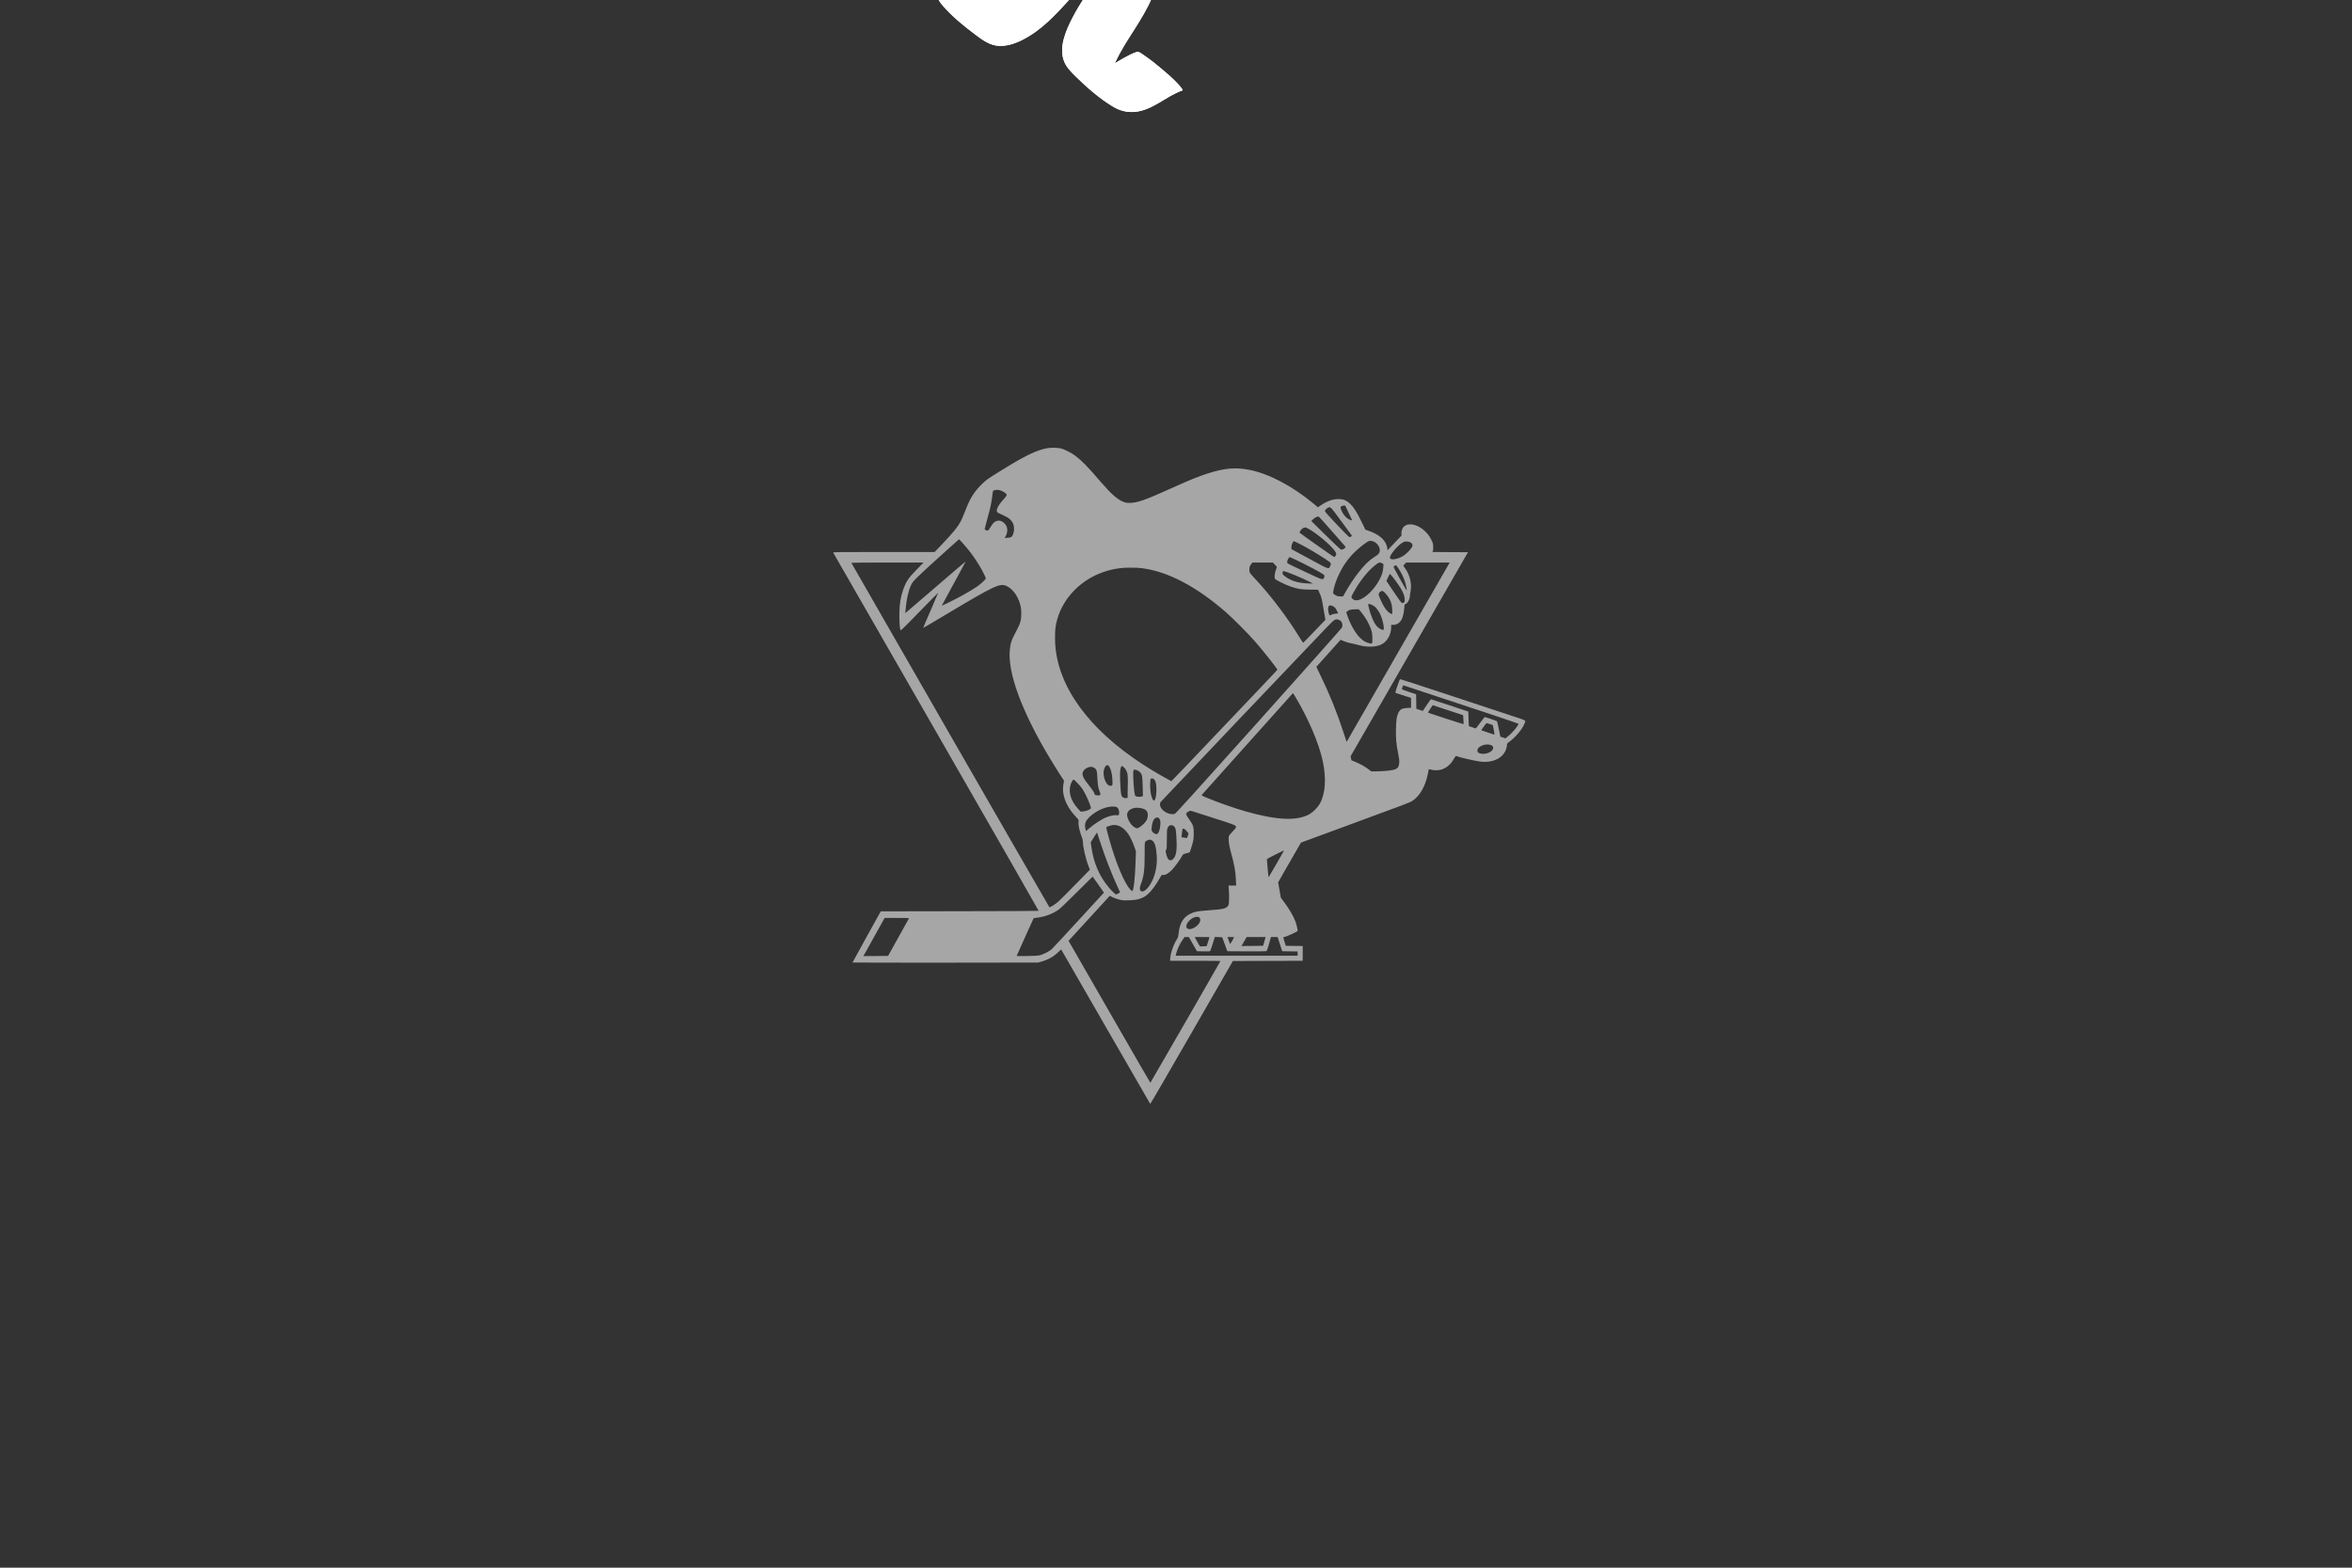 <svg xmlns="http://www.w3.org/2000/svg" xmlns:xlink="http://www.w3.org/1999/xlink" width="288" zoomAndPan="magnify" viewBox="0 0 216 144" height="192" preserveAspectRatio="xMidYMid meet" version="1.0"><rect x="0" y="0" width="216" height="144" fill="#333333" stroke="none"/><defs><clipPath id="a77303b0ea"><path d="M 80.48 0 L 108.98 0 L 108.98 10.605 L 80.48 10.605 Z M 80.48 0 " clip-rule="nonzero"/></clipPath></defs><g clip-path="url(#a77303b0ea)"><path fill="#ffffff" d="M 84.758 -6.262 C 85.535 -7.598 86.617 -8.738 87.914 -9.574 C 89.133 -10.367 90.629 -11.02 92.109 -10.949 C 92.066 -10.949 92.027 -10.957 91.984 -10.957 C 92.176 -10.945 92.363 -10.922 92.547 -10.875 C 92.621 -10.855 92.699 -10.836 92.766 -10.812 C 92.801 -10.801 93.062 -10.691 92.938 -10.754 C 92.867 -10.793 92.875 -10.781 92.973 -10.73 C 91.93 -11.602 90.883 -12.48 89.84 -13.355 C 89.758 -13.543 89.887 -13.273 89.895 -13.246 C 89.988 -13.07 90.051 -12.879 90.105 -12.684 C 90.098 -12.727 90.086 -12.77 90.078 -12.801 C 90.312 -11.707 89.969 -10.559 89.605 -9.531 C 89.203 -8.402 88.668 -7.324 88.117 -6.262 C 87.555 -5.18 86.973 -4.102 86.48 -2.977 C 86.098 -2.109 85.754 -1.059 86.145 -0.125 C 86.254 0.129 86.434 0.348 86.609 0.551 C 87.469 1.539 88.523 2.391 89.566 3.172 C 90.223 3.672 90.91 4.18 91.758 4.215 C 92.738 4.254 93.711 3.809 94.535 3.301 C 96.172 2.301 97.422 0.801 98.715 -0.594 C 99.441 -1.375 100.191 -2.141 101.035 -2.793 C 101.973 -3.52 103.117 -4.246 104.344 -4.184 C 104.305 -4.184 104.262 -4.191 104.223 -4.191 C 104.379 -4.18 104.535 -4.156 104.688 -4.117 C 104.758 -4.094 104.824 -4.074 104.887 -4.055 C 104.922 -4.039 105.141 -3.973 104.961 -4.027 C 104.852 -4.062 101.781 -6.672 101.746 -6.742 C 101.773 -6.688 101.816 -6.633 101.844 -6.578 C 101.918 -6.434 101.965 -6.281 102 -6.125 C 101.992 -6.164 101.98 -6.207 101.973 -6.242 C 102.262 -4.852 101.5 -3.418 100.836 -2.246 C 100.086 -0.941 99.195 0.277 98.504 1.613 C 97.887 2.801 97.176 4.406 97.766 5.734 C 97.988 6.242 98.422 6.652 98.805 7.039 C 99.836 8.047 100.973 9.047 102.211 9.793 C 102.824 10.156 103.441 10.328 104.152 10.281 C 105.84 10.164 107.059 8.832 108.602 8.301 C 108.711 8.258 108.012 7.531 108.109 7.633 C 107.664 7.168 107.168 6.734 106.676 6.324 C 106.184 5.914 105.676 5.496 105.141 5.137 C 104.977 5.027 104.605 4.699 104.398 4.77 C 102.742 5.344 101.438 6.812 99.582 6.758 C 99.621 6.758 99.664 6.762 99.703 6.762 C 99.555 6.758 99.402 6.734 99.25 6.707 C 99.164 6.688 99.078 6.668 98.992 6.641 C 98.965 6.633 98.73 6.551 98.875 6.605 C 98.938 6.641 98.938 6.641 98.883 6.613 C 97.648 5.922 98.688 6.789 102 9.238 C 102.055 9.383 102.02 9.258 101.973 9.176 C 101.883 9.012 101.828 8.832 101.781 8.656 C 101.789 8.695 101.801 8.738 101.809 8.773 C 101.598 7.688 102.02 6.57 102.48 5.605 C 102.969 4.57 103.598 3.609 104.215 2.645 C 104.816 1.695 105.406 0.73 105.832 -0.312 C 106.211 -1.238 106.465 -2.375 105.961 -3.309 C 105.77 -3.656 105.484 -3.957 105.207 -4.246 C 104.324 -5.172 103.309 -6.008 102.27 -6.75 C 101.637 -7.199 100.992 -7.641 100.199 -7.688 C 99.078 -7.758 98.051 -7.18 97.168 -6.551 C 95.59 -5.426 94.363 -3.898 93.035 -2.504 C 92.301 -1.738 91.523 -0.996 90.641 -0.402 C 89.742 0.203 88.66 0.75 87.555 0.711 C 87.598 0.711 87.637 0.719 87.68 0.719 C 87.551 0.703 87.418 0.688 87.289 0.66 C 87.227 0.648 87.164 0.629 87.105 0.605 C 86.348 0.293 86.898 0.711 88.762 1.848 C 89.242 2.285 89.715 2.719 90.195 3.156 C 90.277 3.238 90.352 3.328 90.422 3.426 C 90.387 3.375 90.359 3.32 90.332 3.266 C 90.277 3.156 90.242 3.047 90.211 2.93 C 90.215 2.973 90.23 3.012 90.238 3.047 C 90.059 2.238 90.32 1.418 90.633 0.684 C 91.012 -0.203 91.457 -1.059 91.902 -1.91 C 92.785 -3.602 93.711 -5.309 94.172 -7.172 C 94.371 -7.984 94.461 -8.852 94.164 -9.648 C 93.918 -10.32 93.328 -10.855 92.828 -11.336 C 91.812 -12.301 90.676 -13.301 89.449 -14 C 87.953 -14.887 86.156 -14.387 84.711 -13.672 C 82.984 -12.816 81.531 -11.453 80.559 -9.785 C 80.48 -9.656 81.059 -9.113 81.051 -9.121 C 81.496 -8.656 81.988 -8.223 82.484 -7.812 C 82.641 -7.68 84.637 -6.055 84.758 -6.262 Z M 84.758 -6.262 " fill-opacity="1" fill-rule="nonzero"/><path fill="#ffffff" d="M 84.758 -6.262 C 85.535 -7.598 86.617 -8.738 87.914 -9.574 C 89.133 -10.367 90.629 -11.02 92.109 -10.949 C 92.066 -10.949 92.027 -10.957 91.984 -10.957 C 92.176 -10.945 92.363 -10.922 92.547 -10.875 C 92.621 -10.855 92.699 -10.836 92.766 -10.812 C 92.801 -10.801 93.062 -10.691 92.938 -10.754 C 92.867 -10.793 92.875 -10.781 92.973 -10.73 C 91.93 -11.602 90.883 -12.48 89.84 -13.355 C 89.758 -13.543 89.887 -13.273 89.895 -13.246 C 89.988 -13.07 90.051 -12.879 90.105 -12.684 C 90.098 -12.727 90.086 -12.77 90.078 -12.801 C 90.312 -11.707 89.969 -10.559 89.605 -9.531 C 89.203 -8.402 88.668 -7.324 88.117 -6.262 C 87.555 -5.18 86.973 -4.102 86.48 -2.977 C 86.098 -2.109 85.754 -1.059 86.145 -0.125 C 86.254 0.129 86.434 0.348 86.609 0.551 C 87.469 1.539 88.523 2.391 89.566 3.172 C 90.223 3.672 90.91 4.18 91.758 4.215 C 92.738 4.254 93.711 3.809 94.535 3.301 C 96.172 2.301 97.422 0.801 98.715 -0.594 C 99.441 -1.375 100.191 -2.141 101.035 -2.793 C 101.973 -3.52 103.117 -4.246 104.344 -4.184 C 104.305 -4.184 104.262 -4.191 104.223 -4.191 C 104.379 -4.18 104.535 -4.156 104.688 -4.117 C 104.758 -4.094 104.824 -4.074 104.887 -4.055 C 104.922 -4.039 105.141 -3.973 104.961 -4.027 C 104.852 -4.062 101.781 -6.672 101.746 -6.742 C 101.773 -6.688 101.816 -6.633 101.844 -6.578 C 101.918 -6.434 101.965 -6.281 102 -6.125 C 101.992 -6.164 101.98 -6.207 101.973 -6.242 C 102.262 -4.852 101.5 -3.418 100.836 -2.246 C 100.086 -0.941 99.195 0.277 98.504 1.613 C 97.887 2.801 97.176 4.406 97.766 5.734 C 97.988 6.242 98.422 6.652 98.805 7.039 C 99.836 8.047 100.973 9.047 102.211 9.793 C 102.824 10.156 103.441 10.328 104.152 10.281 C 105.84 10.164 107.059 8.832 108.602 8.301 C 108.711 8.258 108.012 7.531 108.109 7.633 C 107.664 7.168 107.168 6.734 106.676 6.324 C 106.184 5.914 105.676 5.496 105.141 5.137 C 104.977 5.027 104.605 4.699 104.398 4.77 C 102.742 5.344 101.438 6.812 99.582 6.758 C 99.621 6.758 99.664 6.762 99.703 6.762 C 99.555 6.758 99.402 6.734 99.25 6.707 C 99.164 6.688 99.078 6.668 98.992 6.641 C 98.965 6.633 98.73 6.551 98.875 6.605 C 98.938 6.641 98.938 6.641 98.883 6.613 C 97.648 5.922 98.688 6.789 102 9.238 C 102.055 9.383 102.02 9.258 101.973 9.176 C 101.883 9.012 101.828 8.832 101.781 8.656 C 101.789 8.695 101.801 8.738 101.809 8.773 C 101.598 7.688 102.02 6.57 102.48 5.605 C 102.969 4.57 103.598 3.609 104.215 2.645 C 104.816 1.695 105.406 0.73 105.832 -0.312 C 106.211 -1.238 106.465 -2.375 105.961 -3.309 C 105.77 -3.656 105.484 -3.957 105.207 -4.246 C 104.324 -5.172 103.309 -6.008 102.27 -6.75 C 101.637 -7.199 100.992 -7.641 100.199 -7.688 C 99.078 -7.758 98.051 -7.18 97.168 -6.551 C 95.59 -5.426 94.363 -3.898 93.035 -2.504 C 92.301 -1.738 91.523 -0.996 90.641 -0.402 C 89.742 0.203 88.66 0.75 87.555 0.711 C 87.598 0.711 87.637 0.719 87.68 0.719 C 87.551 0.703 87.418 0.688 87.289 0.66 C 87.227 0.648 87.164 0.629 87.105 0.605 C 86.348 0.293 86.898 0.711 88.762 1.848 C 89.242 2.285 89.715 2.719 90.195 3.156 C 90.277 3.238 90.352 3.328 90.422 3.426 C 90.387 3.375 90.359 3.32 90.332 3.266 C 90.277 3.156 90.242 3.047 90.211 2.93 C 90.215 2.973 90.23 3.012 90.238 3.047 C 90.059 2.238 90.32 1.418 90.633 0.684 C 91.012 -0.203 91.457 -1.059 91.902 -1.91 C 92.785 -3.602 93.711 -5.309 94.172 -7.172 C 94.371 -7.984 94.461 -8.852 94.164 -9.648 C 93.918 -10.32 93.328 -10.855 92.828 -11.336 C 91.812 -12.301 90.676 -13.301 89.449 -14 C 87.953 -14.887 86.156 -14.387 84.711 -13.672 C 82.984 -12.816 81.531 -11.453 80.559 -9.785 C 80.48 -9.656 81.059 -9.113 81.051 -9.121 C 81.496 -8.656 81.988 -8.223 82.484 -7.812 C 82.641 -7.68 84.637 -6.055 84.758 -6.262 Z M 84.758 -6.262 " fill-opacity="1" fill-rule="nonzero"/></g><path fill="#a6a6a6" d="M 96.172 41.168 C 95.453 41.301 94.66 41.629 93.523 42.27 C 92.984 42.57 91.109 43.727 90.797 43.945 C 90.223 44.352 89.648 44.969 89.285 45.559 C 89.051 45.941 88.914 46.238 88.621 46.98 C 88.469 47.367 88.289 47.785 88.219 47.914 C 87.945 48.418 87.508 48.949 86.516 49.992 L 85.836 50.703 L 81.164 50.703 C 76.832 50.703 76.496 50.707 76.52 50.766 C 76.531 50.797 80.785 58.207 85.977 67.23 C 91.164 76.258 95.398 83.652 95.387 83.664 C 95.371 83.68 92.105 83.695 88.125 83.699 L 80.887 83.711 L 79.59 86.047 C 78.875 87.336 78.293 88.398 78.293 88.41 C 78.293 88.422 82.129 88.43 86.82 88.426 L 95.348 88.414 L 95.621 88.336 C 96.258 88.156 96.762 87.871 97.184 87.457 C 97.324 87.316 97.449 87.211 97.461 87.223 C 97.473 87.234 99.309 90.422 101.543 94.309 C 103.777 98.191 105.621 101.383 105.633 101.398 C 105.648 101.414 107.363 98.465 109.441 94.848 L 113.223 88.273 L 116.43 88.262 L 119.637 88.254 L 119.637 86.895 L 118.859 86.887 L 118.082 86.875 L 117.965 86.5 C 117.898 86.293 117.848 86.113 117.848 86.098 C 117.848 86.082 117.891 86.07 117.945 86.07 C 118 86.07 118.297 85.953 118.605 85.812 C 119.039 85.617 119.172 85.539 119.172 85.488 C 119.172 85.355 119.059 84.883 118.969 84.648 C 118.777 84.133 118.375 83.453 117.875 82.789 L 117.629 82.457 L 117.379 81.051 L 117.984 79.988 C 118.336 79.383 118.684 78.773 119.035 78.164 L 119.477 77.398 L 123.59 75.883 C 129.383 73.75 129.438 73.727 129.668 73.59 C 130.367 73.168 130.906 72.238 131.133 71.055 C 131.176 70.836 131.215 70.656 131.219 70.652 C 131.223 70.645 131.316 70.664 131.434 70.695 C 132.273 70.914 133.066 70.531 133.531 69.688 C 133.645 69.484 133.691 69.426 133.734 69.445 C 134.066 69.574 135.363 69.875 135.902 69.949 C 137.086 70.109 138.055 69.641 138.324 68.785 C 138.363 68.66 138.395 68.5 138.395 68.426 C 138.395 68.305 138.41 68.281 138.633 68.117 C 139.168 67.73 139.758 67.031 139.98 66.523 C 140.148 66.141 140.27 66.227 138.906 65.773 C 138.238 65.555 135.652 64.699 133.156 63.871 C 130.66 63.043 128.602 62.375 128.578 62.383 C 128.555 62.391 128.445 62.672 128.328 63.012 C 128.125 63.625 128.125 63.629 128.203 63.66 C 128.246 63.676 128.574 63.781 128.934 63.895 L 129.586 64.105 L 129.586 65.016 L 129.238 65.031 C 128.75 65.051 128.555 65.168 128.398 65.523 C 128.266 65.828 128.223 66.133 128.203 66.891 C 128.176 67.793 128.223 68.328 128.395 69.176 C 128.496 69.688 128.516 69.848 128.5 70.062 C 128.465 70.496 128.344 70.629 127.895 70.73 C 127.633 70.793 126.816 70.855 126.285 70.855 L 125.934 70.855 L 125.68 70.664 C 125.348 70.41 124.934 70.176 124.48 69.988 L 124.113 69.836 L 124.035 69.469 L 129.426 60.094 L 134.816 50.723 L 133.188 50.715 L 131.559 50.703 L 131.598 50.594 C 131.621 50.535 131.629 50.352 131.621 50.191 C 131.609 49.938 131.586 49.855 131.457 49.594 C 131.062 48.777 130.227 48.164 129.512 48.164 C 129.258 48.164 129.074 48.23 128.914 48.387 C 128.777 48.523 128.68 48.809 128.699 49.039 L 128.711 49.195 L 127.422 50.547 L 127.398 50.336 C 127.316 49.66 126.672 49.074 125.637 48.738 L 125.395 48.656 L 125.023 47.895 C 124.594 47.016 124.312 46.578 123.988 46.273 C 123.66 45.969 123.426 45.863 123.035 45.844 C 122.48 45.816 121.934 45.992 121.336 46.391 L 121.031 46.594 L 120.648 46.273 C 118.68 44.641 116.516 43.5 114.723 43.156 C 113.449 42.91 112.438 43 110.895 43.496 C 110.031 43.773 109.301 44.07 107.586 44.844 C 105.129 45.953 104.449 46.191 103.734 46.191 C 103.488 46.195 103.371 46.176 103.188 46.105 C 102.652 45.906 102.047 45.375 101.117 44.297 C 99.859 42.836 99.363 42.324 98.766 41.875 C 98.422 41.613 97.781 41.281 97.461 41.199 C 97.152 41.117 96.52 41.102 96.172 41.168 M 91.395 45.016 C 91.309 45.031 91.223 45.059 91.207 45.078 C 91.191 45.094 91.152 45.312 91.125 45.566 C 91.059 46.125 90.969 46.57 90.801 47.18 C 90.715 47.492 90.629 47.809 90.547 48.129 L 90.426 48.609 L 90.5 48.672 C 90.602 48.758 90.723 48.754 90.805 48.664 C 90.84 48.625 90.941 48.469 91.031 48.316 C 91.207 48.023 91.348 47.902 91.578 47.84 C 91.855 47.766 92.152 47.91 92.375 48.227 C 92.559 48.488 92.543 48.973 92.34 49.281 L 92.254 49.414 L 92.547 49.395 C 92.801 49.375 92.852 49.359 92.918 49.285 C 93.137 49.027 93.195 48.441 93.035 48.09 C 92.875 47.738 92.633 47.547 92.023 47.277 C 91.824 47.191 91.637 47.098 91.602 47.066 C 91.43 46.91 91.629 46.461 92.094 45.945 C 92.496 45.496 92.508 45.473 92.375 45.332 C 92.246 45.199 91.891 45.023 91.699 45 C 91.617 44.992 91.484 44.996 91.395 45.016 M 123.188 46.5 C 123.078 46.578 123.086 46.672 123.234 46.977 C 123.426 47.383 123.77 47.707 124.082 47.781 L 124.18 47.805 L 124.094 47.617 C 124.051 47.516 123.906 47.207 123.777 46.938 L 123.543 46.445 L 123.406 46.445 C 123.328 46.445 123.23 46.469 123.188 46.5 M 121.922 46.66 C 121.789 46.73 121.676 46.867 121.676 46.961 C 121.676 47.047 123.816 49.305 123.922 49.332 C 123.984 49.348 124.031 49.332 124.082 49.281 L 124.156 49.207 L 123.195 47.898 C 122.141 46.465 122.195 46.516 121.922 46.66 M 120.832 47.52 C 120.754 47.559 120.629 47.652 120.555 47.727 L 120.426 47.859 L 121.703 49.117 C 122.406 49.805 123.027 50.398 123.082 50.434 C 123.168 50.492 123.203 50.496 123.324 50.457 C 123.402 50.434 123.492 50.375 123.523 50.324 C 123.582 50.242 123.578 50.23 123.512 50.156 C 123.473 50.113 122.938 49.504 122.324 48.801 C 121.711 48.098 121.18 47.504 121.141 47.484 C 121.043 47.434 121 47.438 120.832 47.52 M 119.688 48.5 C 119.504 48.578 119.297 48.879 119.375 48.949 C 119.484 49.055 122.484 51.168 122.52 51.168 C 122.594 51.168 122.715 50.992 122.715 50.887 C 122.715 50.75 122.543 50.512 122.152 50.117 C 121.438 49.398 120.129 48.445 119.859 48.449 C 119.824 48.453 119.75 48.473 119.688 48.5 M 87.133 50.375 C 85.844 51.52 84.688 52.586 84.207 53.062 C 83.867 53.402 83.785 53.504 83.664 53.754 C 83.434 54.234 83.234 55.121 83.168 55.973 L 83.141 56.316 L 83.219 56.254 C 83.262 56.223 84.492 55.164 85.953 53.906 C 87.414 52.648 88.625 51.609 88.645 51.605 C 88.668 51.598 88.676 51.605 88.664 51.621 C 88.629 51.68 86.609 55.41 86.547 55.527 L 86.488 55.641 L 86.98 55.41 C 87.969 54.941 89.043 54.344 89.73 53.879 C 90.082 53.637 90.535 53.215 90.535 53.125 C 90.535 53.035 90.172 52.328 89.883 51.855 C 89.43 51.109 88.898 50.41 88.332 49.801 L 88.078 49.531 Z M 125.703 49.703 C 125.543 49.754 124.887 50.258 124.496 50.629 C 123.848 51.25 123.371 51.906 122.984 52.719 C 122.734 53.242 122.566 53.719 122.473 54.168 C 122.398 54.52 122.41 54.547 122.68 54.688 C 122.828 54.766 122.914 54.785 123.102 54.785 L 123.34 54.785 L 123.445 54.598 C 124.293 53.059 125.355 51.715 126.098 51.246 C 126.254 51.148 126.438 51.023 126.504 50.969 C 126.727 50.785 126.777 50.527 126.648 50.238 C 126.473 49.848 126.035 49.598 125.703 49.703 M 118.688 49.891 C 118.629 50.012 118.598 50.141 118.598 50.258 L 118.598 50.438 L 120.266 51.34 C 122.098 52.332 122.004 52.301 122.141 52.027 C 122.289 51.742 122.27 51.715 121.738 51.363 C 120.996 50.875 120.066 50.324 119.43 50 C 119.109 49.836 118.828 49.703 118.809 49.703 C 118.789 49.703 118.734 49.785 118.688 49.891 M 128.879 49.797 C 128.391 50.039 127.539 51.059 127.652 51.27 C 127.758 51.473 128.355 51.371 128.848 51.074 C 129.113 50.91 129.504 50.531 129.641 50.297 C 129.723 50.156 129.734 50.109 129.707 50.012 C 129.645 49.781 129.164 49.656 128.879 49.797 M 118.328 51.297 C 118.23 51.422 118.18 51.656 118.234 51.734 C 118.25 51.762 118.969 52.109 119.828 52.512 C 121.508 53.297 121.461 53.285 121.59 53.086 C 121.621 53.039 121.641 52.953 121.633 52.898 C 121.625 52.812 121.562 52.766 121.141 52.52 C 120.59 52.203 118.844 51.324 118.59 51.234 L 118.418 51.172 Z M 78.184 51.699 C 78.184 51.73 96.324 83.281 96.371 83.328 C 96.418 83.379 96.953 83.043 97.223 82.789 C 97.355 82.672 98.055 81.969 98.777 81.23 L 100.094 79.887 L 99.965 79.555 C 99.707 78.891 99.449 77.766 99.449 77.32 C 99.449 77.203 99.414 77.051 99.359 76.914 C 99.141 76.375 99 75.723 99.051 75.457 C 99.074 75.316 99.07 75.309 98.781 75 C 97.863 74.02 97.469 72.93 97.676 71.953 C 97.719 71.742 97.723 71.695 97.68 71.648 C 97.586 71.539 96.891 70.441 96.422 69.66 C 93.793 65.273 92.488 61.699 92.75 59.582 C 92.816 59.062 92.891 58.816 93.117 58.383 C 93.578 57.504 93.684 57.27 93.738 56.996 C 93.801 56.68 93.809 56.109 93.754 55.805 C 93.594 54.906 93.07 54.117 92.434 53.824 C 91.828 53.547 91.332 53.781 86.891 56.438 C 85.742 57.129 84.793 57.684 84.785 57.676 C 84.777 57.668 85.086 56.938 85.473 56.059 C 85.855 55.176 86.164 54.449 86.16 54.445 C 86.152 54.441 85.375 55.23 84.43 56.203 C 82.809 57.867 82.711 57.961 82.688 57.871 C 82.621 57.633 82.578 56.848 82.598 56.223 C 82.621 55.426 82.707 54.887 82.906 54.281 C 83.188 53.441 83.414 53.098 84.211 52.289 L 84.82 51.672 L 81.504 51.672 C 79.68 51.672 78.184 51.684 78.184 51.699 M 114.926 51.789 C 114.871 51.852 114.809 51.957 114.781 52.02 C 114.719 52.172 114.719 52.488 114.785 52.613 C 114.812 52.668 115.031 52.918 115.266 53.168 C 116.668 54.66 118.184 56.656 119.352 58.551 C 119.516 58.824 119.664 59.043 119.676 59.043 C 119.691 59.043 120.156 58.57 120.711 57.988 L 121.719 56.934 L 121.547 55.922 C 121.387 54.98 121.363 54.883 121.211 54.539 L 121.047 54.168 L 120.297 54.16 C 119.488 54.152 119.195 54.105 118.508 53.871 C 118.086 53.73 117.145 53.266 117.098 53.18 C 117.004 53.004 117.074 52.539 117.254 52.125 C 117.277 52.078 117.238 52.016 117.086 51.867 L 116.891 51.672 L 115.023 51.672 Z M 126.312 51.898 C 125.617 52.445 124.898 53.344 124.324 54.383 C 124.207 54.594 124.109 54.789 124.109 54.82 C 124.109 54.906 124.211 55.031 124.324 55.09 C 124.98 55.43 126.445 54.082 126.926 52.703 C 126.984 52.539 127.023 52.324 127.035 52.129 L 127.055 51.82 L 126.934 51.746 C 126.73 51.621 126.629 51.645 126.312 51.898 M 129 51.816 L 128.871 51.961 L 129.031 52.188 C 129.484 52.82 129.672 53.613 129.539 54.324 C 129.508 54.492 129.48 54.676 129.48 54.738 C 129.48 55.035 129.262 55.43 129.074 55.48 C 128.996 55.5 128.988 55.523 128.965 55.832 C 128.938 56.191 128.859 56.582 128.773 56.785 C 128.613 57.172 128.309 57.398 127.953 57.398 L 127.762 57.398 L 127.762 57.598 C 127.762 58.297 127.391 58.949 126.844 59.207 C 126.32 59.457 125.465 59.465 124.68 59.227 C 124.555 59.191 124.344 59.141 124.211 59.117 C 123.926 59.07 123.562 58.961 123.301 58.848 L 123.117 58.766 L 122.137 59.859 C 121.598 60.461 121.098 61.02 121.023 61.105 L 120.891 61.254 L 121.242 61.984 C 122.125 63.805 122.754 65.359 123.375 67.254 L 123.668 68.145 L 123.762 67.988 C 124.012 67.559 133.055 51.82 133.09 51.75 L 133.133 51.672 L 129.129 51.672 Z M 128.086 51.969 C 128.035 51.992 127.988 52.039 127.984 52.07 C 127.973 52.129 129.16 54.258 129.188 54.23 C 129.215 54.203 129.109 53.676 129.012 53.383 C 128.957 53.215 128.84 52.934 128.75 52.758 C 128.59 52.441 128.25 51.922 128.199 51.922 C 128.184 51.922 128.133 51.941 128.086 51.969 M 102.84 52.191 C 102.285 52.266 101.934 52.348 101.418 52.516 C 99.328 53.199 97.672 54.867 97.105 56.852 C 96.93 57.461 96.891 57.793 96.891 58.562 C 96.895 59.34 96.953 59.883 97.109 60.582 C 97.996 64.547 101.418 68.324 106.891 71.383 C 107.258 71.586 107.562 71.754 107.574 71.754 C 107.586 71.754 108.168 71.152 108.867 70.418 C 115.625 63.32 117.309 61.543 117.309 61.52 C 117.309 61.426 116.031 59.809 115.273 58.941 C 114.625 58.199 113.23 56.797 112.566 56.219 C 109.863 53.867 107.266 52.504 104.879 52.191 C 104.363 52.125 103.332 52.125 102.84 52.191 M 117.789 52.582 C 117.762 52.742 117.82 52.816 118.191 53.066 C 118.672 53.387 119.312 53.562 120.102 53.59 L 120.586 53.605 L 120.297 53.457 C 119.656 53.117 118.25 52.539 117.918 52.469 C 117.824 52.453 117.812 52.461 117.789 52.582 M 127.477 53.031 L 127.32 53.352 L 127.996 54.363 C 128.594 55.254 128.688 55.379 128.777 55.387 C 128.836 55.395 128.906 55.375 128.949 55.332 C 129.012 55.277 129.02 55.238 129.004 55.02 C 128.988 54.73 128.879 54.449 128.625 54.02 C 128.445 53.715 127.859 52.918 127.719 52.789 L 127.633 52.711 Z M 126.766 54.344 C 126.719 54.375 126.66 54.449 126.633 54.508 C 126.594 54.609 126.602 54.648 126.746 54.996 C 126.922 55.418 127.133 55.797 127.324 56.031 C 127.477 56.219 127.711 56.395 127.809 56.395 C 127.875 56.395 127.879 56.375 127.859 55.992 C 127.836 55.395 127.652 54.965 127.23 54.496 C 127.023 54.266 126.922 54.23 126.766 54.344 M 125.648 55.516 C 125.648 55.543 125.676 55.676 125.707 55.809 C 125.871 56.52 126.168 57.207 126.449 57.527 C 126.59 57.688 126.887 57.863 127.02 57.863 C 127.191 57.863 126.996 56.898 126.715 56.34 C 126.605 56.129 126.402 55.852 126.266 55.73 C 126.066 55.555 125.648 55.406 125.648 55.516 M 122.035 55.66 C 121.938 55.777 121.953 56.145 122.066 56.441 L 122.102 56.535 L 122.27 56.461 C 122.359 56.422 122.539 56.379 122.664 56.367 L 122.891 56.344 L 122.805 56.152 C 122.754 56.047 122.68 55.918 122.641 55.863 C 122.473 55.652 122.137 55.539 122.035 55.66 M 123.965 56.02 C 123.875 56.051 123.766 56.113 123.719 56.16 L 123.637 56.25 L 123.75 56.582 C 124.027 57.387 124.488 58.184 124.914 58.598 C 125.199 58.875 125.457 59.023 125.77 59.09 C 125.945 59.125 125.98 59.125 126.012 59.078 C 126.031 59.047 126.043 58.84 126.035 58.578 C 126.023 58.191 126.004 58.086 125.906 57.793 C 125.723 57.262 125.406 56.711 124.988 56.207 L 124.789 55.965 L 124.457 55.969 C 124.277 55.969 124.055 55.992 123.965 56.02 M 122.551 56.945 C 122.492 56.973 122.152 57.297 121.797 57.672 C 119.695 59.859 106.625 73.609 106.582 73.676 C 106.5 73.797 106.516 74.023 106.621 74.203 C 106.859 74.609 107.539 74.898 107.895 74.75 C 107.988 74.711 109.945 72.551 115.609 66.227 C 119.781 61.57 123.219 57.703 123.246 57.641 C 123.316 57.473 123.281 57.203 123.176 57.09 C 123 56.902 122.777 56.848 122.551 56.945 M 128.805 63.094 C 128.777 63.176 128.75 63.262 128.742 63.285 C 128.73 63.32 128.922 63.398 129.387 63.555 L 130.051 63.773 L 130.062 64.441 L 130.07 65.105 L 130.363 65.203 L 130.66 65.305 L 131.02 64.77 C 131.219 64.477 131.398 64.234 131.422 64.234 C 131.445 64.234 132.227 64.488 133.152 64.797 L 134.844 65.359 L 134.867 66.031 L 134.895 66.703 L 135.184 66.797 C 135.344 66.852 135.492 66.902 135.516 66.91 C 135.535 66.918 135.727 66.684 135.941 66.387 C 136.152 66.094 136.344 65.855 136.367 65.863 C 136.738 65.977 137.453 66.219 137.477 66.242 C 137.492 66.258 137.555 66.5 137.609 66.781 C 137.656 67.016 137.703 67.25 137.75 67.48 L 137.789 67.668 L 138.02 67.742 L 138.254 67.82 L 138.445 67.672 C 138.719 67.461 139.156 66.992 139.324 66.734 C 139.402 66.613 139.469 66.504 139.469 66.488 C 139.469 66.473 138.277 66.066 136.828 65.582 C 131.484 63.809 128.879 62.945 128.863 62.945 C 128.855 62.945 128.828 63.012 128.805 63.094 M 118.59 63.832 C 118.461 63.973 110.539 72.816 110.375 73.008 C 110.332 73.062 110.367 73.086 110.73 73.238 C 111.805 73.691 113.262 74.203 114.387 74.527 C 117.305 75.359 119.16 75.434 120.305 74.758 C 120.617 74.57 121.031 74.145 121.207 73.828 C 121.723 72.898 121.816 71.52 121.48 69.93 C 121.125 68.266 120.16 66.004 118.926 63.953 L 118.754 63.664 Z M 131.352 65.113 C 131.129 65.445 131.129 65.453 131.207 65.484 C 131.566 65.621 134.391 66.531 134.406 66.516 C 134.418 66.504 134.414 66.316 134.395 66.094 L 134.367 65.691 L 132.969 65.234 L 131.574 64.773 Z M 136.414 66.535 C 136.145 66.898 136.027 67.07 136.035 67.078 C 136.043 67.086 136.305 67.176 136.621 67.277 C 136.938 67.383 137.211 67.473 137.234 67.48 C 137.258 67.492 137.242 67.332 137.184 67.047 L 137.094 66.602 L 136.82 66.508 C 136.672 66.461 136.539 66.418 136.523 66.418 C 136.512 66.418 136.461 66.473 136.414 66.535 M 136.121 68.477 C 135.832 68.594 135.664 68.773 135.68 68.949 C 135.695 69.141 135.828 69.223 136.141 69.242 C 136.691 69.273 137.23 68.926 137.117 68.609 C 137.039 68.379 136.527 68.312 136.121 68.477 M 101.527 70.379 C 101.438 70.492 101.344 70.789 101.344 70.961 C 101.348 71.566 101.652 72.18 101.953 72.18 C 102.152 72.18 102.168 72.16 102.168 71.883 C 102.168 70.797 101.824 69.996 101.527 70.379 M 102.957 70.445 C 102.836 70.762 102.828 71.188 102.918 72.523 C 102.953 73.07 103 73.199 103.199 73.281 C 103.359 73.348 103.594 73.305 103.566 73.219 C 103.555 73.191 103.555 72.934 103.562 72.648 C 103.598 71.566 103.582 71.145 103.5 70.934 C 103.402 70.688 103.293 70.531 103.152 70.434 C 103.012 70.336 102.996 70.336 102.957 70.445 M 99.918 70.496 C 99.699 70.574 99.5 70.746 99.445 70.922 C 99.352 71.207 99.48 71.488 100.02 72.16 C 100.355 72.582 100.52 72.84 100.52 72.938 C 100.52 73.008 100.562 73.027 100.785 73.059 C 100.965 73.086 101.059 73.043 101.059 72.934 C 101.059 72.902 101.02 72.777 100.973 72.66 C 100.855 72.371 100.812 72.094 100.777 71.43 C 100.746 70.766 100.699 70.637 100.449 70.508 C 100.258 70.41 100.168 70.41 99.918 70.496 M 104.082 70.844 C 104.031 71.176 104.125 72.594 104.227 73.031 C 104.238 73.078 104.289 73.133 104.34 73.152 C 104.477 73.203 104.785 73.203 104.879 73.152 L 104.961 73.109 L 104.941 72.262 C 104.914 71.242 104.887 71.109 104.66 70.898 C 104.555 70.805 104.453 70.746 104.363 70.73 C 104.289 70.719 104.199 70.699 104.164 70.691 C 104.117 70.68 104.102 70.711 104.082 70.844 M 105.652 71.637 C 105.602 71.887 105.621 72.613 105.691 72.914 C 105.773 73.289 105.887 73.547 105.953 73.535 C 106.082 73.508 106.141 73.352 106.18 72.934 C 106.262 72.039 106.117 71.5 105.801 71.5 C 105.688 71.5 105.676 71.512 105.652 71.637 M 98.48 71.727 C 98.02 72.477 98.238 73.484 99.051 74.344 L 99.25 74.551 L 99.469 74.531 C 99.727 74.508 100.059 74.391 100.145 74.293 C 100.207 74.227 100.203 74.211 100.094 73.891 C 99.949 73.48 99.609 72.777 99.406 72.469 C 99.25 72.227 98.664 71.609 98.594 71.609 C 98.57 71.609 98.52 71.66 98.48 71.727 M 101.738 74.133 C 100.953 74.305 100.066 74.879 99.738 75.438 C 99.633 75.621 99.613 75.906 99.695 76.184 L 99.738 76.336 L 99.961 76.145 C 100.512 75.668 101.188 75.234 101.66 75.051 C 101.996 74.918 102.371 74.852 102.578 74.879 C 102.715 74.898 102.734 74.891 102.754 74.82 C 102.824 74.566 102.73 74.238 102.562 74.141 C 102.438 74.066 102.074 74.062 101.738 74.133 M 104.129 74.227 C 103.812 74.301 103.609 74.461 103.527 74.707 C 103.453 74.934 103.613 75.379 103.898 75.734 C 104.027 75.898 104.297 76.082 104.402 76.082 C 104.621 76.082 105.137 75.648 105.309 75.32 C 105.441 75.066 105.449 74.691 105.324 74.516 C 105.215 74.359 105.016 74.266 104.719 74.223 C 104.434 74.18 104.312 74.184 104.129 74.227 M 109.168 74.527 C 108.895 74.672 108.875 74.773 109.066 75.051 C 109.137 75.156 109.258 75.336 109.336 75.445 C 109.586 75.812 109.633 75.992 109.629 76.566 C 109.625 77.008 109.613 77.117 109.516 77.48 C 109.457 77.707 109.371 77.98 109.328 78.094 L 109.254 78.297 L 108.953 78.379 C 108.668 78.457 108.648 78.469 108.57 78.605 C 108.367 78.977 107.887 79.633 107.629 79.902 C 107.297 80.238 107.012 80.402 106.805 80.367 C 106.691 80.348 106.684 80.355 106.531 80.625 C 105.988 81.582 105.465 82.195 104.996 82.426 C 104.613 82.613 104.344 82.672 103.699 82.695 C 103.203 82.715 103.102 82.707 102.805 82.637 C 102.617 82.594 102.344 82.496 102.191 82.422 L 101.918 82.285 L 100.027 84.352 L 98.133 86.418 L 101.879 92.938 C 103.938 96.52 105.633 99.457 105.645 99.457 C 105.664 99.457 112.082 88.312 112.082 88.273 C 112.082 88.262 111.043 88.254 109.773 88.254 L 107.465 88.254 L 107.465 88.133 C 107.465 87.629 107.766 86.746 108.109 86.23 C 108.188 86.113 108.211 86.02 108.246 85.688 C 108.344 84.781 108.684 84.234 109.344 83.918 C 109.73 83.734 109.984 83.688 110.957 83.621 C 112.43 83.516 112.648 83.457 112.824 83.125 C 112.879 83.012 112.895 82.219 112.848 81.641 L 112.824 81.344 L 113.527 81.344 L 113.5 80.832 C 113.461 79.934 113.383 79.523 112.973 78.016 C 112.859 77.594 112.801 77.012 112.852 76.812 C 112.863 76.758 113 76.586 113.156 76.426 C 113.578 75.988 113.602 75.914 113.344 75.785 C 113.164 75.691 112.23 75.379 110.938 74.977 C 110.496 74.84 109.965 74.668 109.758 74.598 C 109.332 74.453 109.312 74.453 109.168 74.527 M 106.113 75.141 C 105.945 75.223 105.828 75.492 105.777 75.902 C 105.738 76.203 105.742 76.246 105.801 76.359 C 105.871 76.484 106.078 76.621 106.207 76.621 C 106.371 76.621 106.527 76.258 106.559 75.812 C 106.586 75.449 106.555 75.277 106.445 75.168 C 106.344 75.066 106.273 75.062 106.113 75.141 M 102.062 75.809 C 101.953 75.836 101.801 75.883 101.727 75.914 C 101.559 75.988 101.551 75.93 101.832 76.949 C 102.445 79.191 103.25 81.133 103.809 81.711 C 103.879 81.785 103.957 81.848 103.98 81.848 C 104.102 81.848 104.23 80.758 104.281 79.305 L 104.32 78.215 L 104.211 77.875 C 104.078 77.477 103.801 76.879 103.633 76.633 C 103.176 75.965 102.629 75.68 102.062 75.809 M 107.371 75.852 C 107.328 75.879 107.266 75.973 107.23 76.055 C 107.168 76.191 107.16 76.309 107.16 77.066 C 107.16 77.832 107.152 77.941 107.098 78.047 C 107.031 78.164 107.031 78.18 107.094 78.422 C 107.164 78.727 107.262 78.93 107.355 78.98 C 107.488 79.051 107.625 79.023 107.742 78.902 C 107.941 78.688 108.02 78.453 108.055 77.91 C 108.082 77.531 108.02 76.371 107.965 76.164 C 107.902 75.938 107.758 75.797 107.586 75.797 C 107.508 75.797 107.41 75.82 107.371 75.852 M 108.562 76.398 C 108.547 76.551 108.527 76.723 108.516 76.785 L 108.496 76.898 L 108.727 76.938 C 108.855 76.961 108.973 76.977 108.992 76.977 C 109.012 76.977 109.055 76.879 109.09 76.762 L 109.148 76.543 L 109 76.367 C 108.844 76.176 108.762 76.117 108.652 76.117 C 108.594 76.117 108.582 76.156 108.562 76.398 M 100.609 76.676 C 100.535 76.793 100.402 76.996 100.32 77.129 L 100.168 77.367 L 100.219 77.734 C 100.41 79.203 100.953 80.477 101.82 81.508 C 101.969 81.688 102.18 81.91 102.289 82 L 102.484 82.172 L 102.68 82.074 L 102.871 81.98 L 102.625 81.438 C 102.078 80.25 101.52 78.812 101.023 77.301 L 100.746 76.461 Z M 105.371 77.191 C 105.105 77.32 105.121 77.23 105.121 78.516 C 105.117 80.016 105.059 80.445 104.746 81.293 C 104.621 81.637 104.684 81.883 104.898 81.883 C 105.16 81.883 105.52 81.508 105.801 80.934 C 106.129 80.273 106.281 79.453 106.234 78.645 C 106.176 77.742 106.039 77.309 105.762 77.176 C 105.613 77.105 105.547 77.109 105.371 77.191 M 117.113 78.504 C 116.699 78.707 116.355 78.898 116.348 78.93 C 116.34 78.98 116.484 80.566 116.504 80.586 C 116.508 80.594 117.805 78.352 117.906 78.152 C 117.938 78.098 117.855 78.133 117.113 78.504 M 98.891 81.957 C 97.914 82.938 97.375 83.449 97.195 83.574 C 96.645 83.949 95.961 84.207 95.281 84.289 L 94.93 84.336 L 94.145 86.066 C 93.715 87.02 93.363 87.809 93.363 87.816 C 93.363 87.824 93.801 87.824 94.336 87.816 C 95.113 87.801 95.355 87.785 95.527 87.738 C 95.844 87.648 96.375 87.379 96.566 87.207 C 96.66 87.125 97.781 85.918 99.059 84.523 L 101.383 81.992 L 100.871 81.258 C 100.59 80.855 100.352 80.523 100.344 80.523 C 100.332 80.523 99.68 81.168 98.891 81.957 M 109.621 84.285 C 109.504 84.332 109.359 84.43 109.242 84.543 C 108.82 84.957 108.859 85.395 109.316 85.34 C 109.719 85.289 110.207 84.863 110.227 84.543 C 110.25 84.227 110.023 84.129 109.621 84.285 M 80.332 85.953 C 79.832 86.855 79.395 87.645 79.355 87.707 L 79.285 87.824 L 80.422 87.816 L 81.559 87.805 L 82.504 86.105 C 83.027 85.172 83.461 84.387 83.473 84.359 C 83.488 84.324 83.25 84.316 82.367 84.316 L 81.242 84.316 Z M 108.637 86.281 C 108.363 86.652 108.094 87.238 107.988 87.691 L 107.965 87.789 L 119.172 87.789 L 119.172 87.395 L 118.465 87.387 L 117.758 87.375 L 117.695 87.199 C 117.664 87.098 117.566 86.805 117.484 86.543 L 117.336 86.07 L 116.719 86.07 L 116.543 86.699 C 116.445 87.043 116.348 87.34 116.324 87.359 C 116.297 87.383 115.621 87.391 114.5 87.387 L 112.715 87.375 L 112.48 86.734 L 112.242 86.09 L 111.562 86.066 L 111.371 86.688 C 111.266 87.027 111.164 87.324 111.145 87.352 C 111.117 87.387 110.961 87.395 110.512 87.387 L 109.922 87.375 L 109.18 86.07 L 108.789 86.07 Z M 109.762 86.152 C 109.781 86.195 109.891 86.391 110 86.582 L 110.195 86.934 L 110.812 86.91 L 110.93 86.555 C 110.992 86.355 111.055 86.168 111.066 86.133 C 111.086 86.074 111.039 86.07 110.402 86.07 L 109.719 86.07 Z M 112.844 86.391 C 112.906 86.57 112.969 86.715 112.977 86.715 C 112.996 86.715 113.336 86.129 113.336 86.094 C 113.336 86.082 113.199 86.07 113.035 86.07 L 112.73 86.07 Z M 114.32 86.367 C 114.227 86.527 114.117 86.715 114.082 86.777 L 114.008 86.895 L 115.004 86.887 L 116 86.875 L 116.047 86.715 C 116.07 86.625 116.125 86.445 116.16 86.312 L 116.23 86.07 L 114.488 86.07 Z M 114.32 86.367 " fill-opacity="1" fill-rule="evenodd"/></svg>